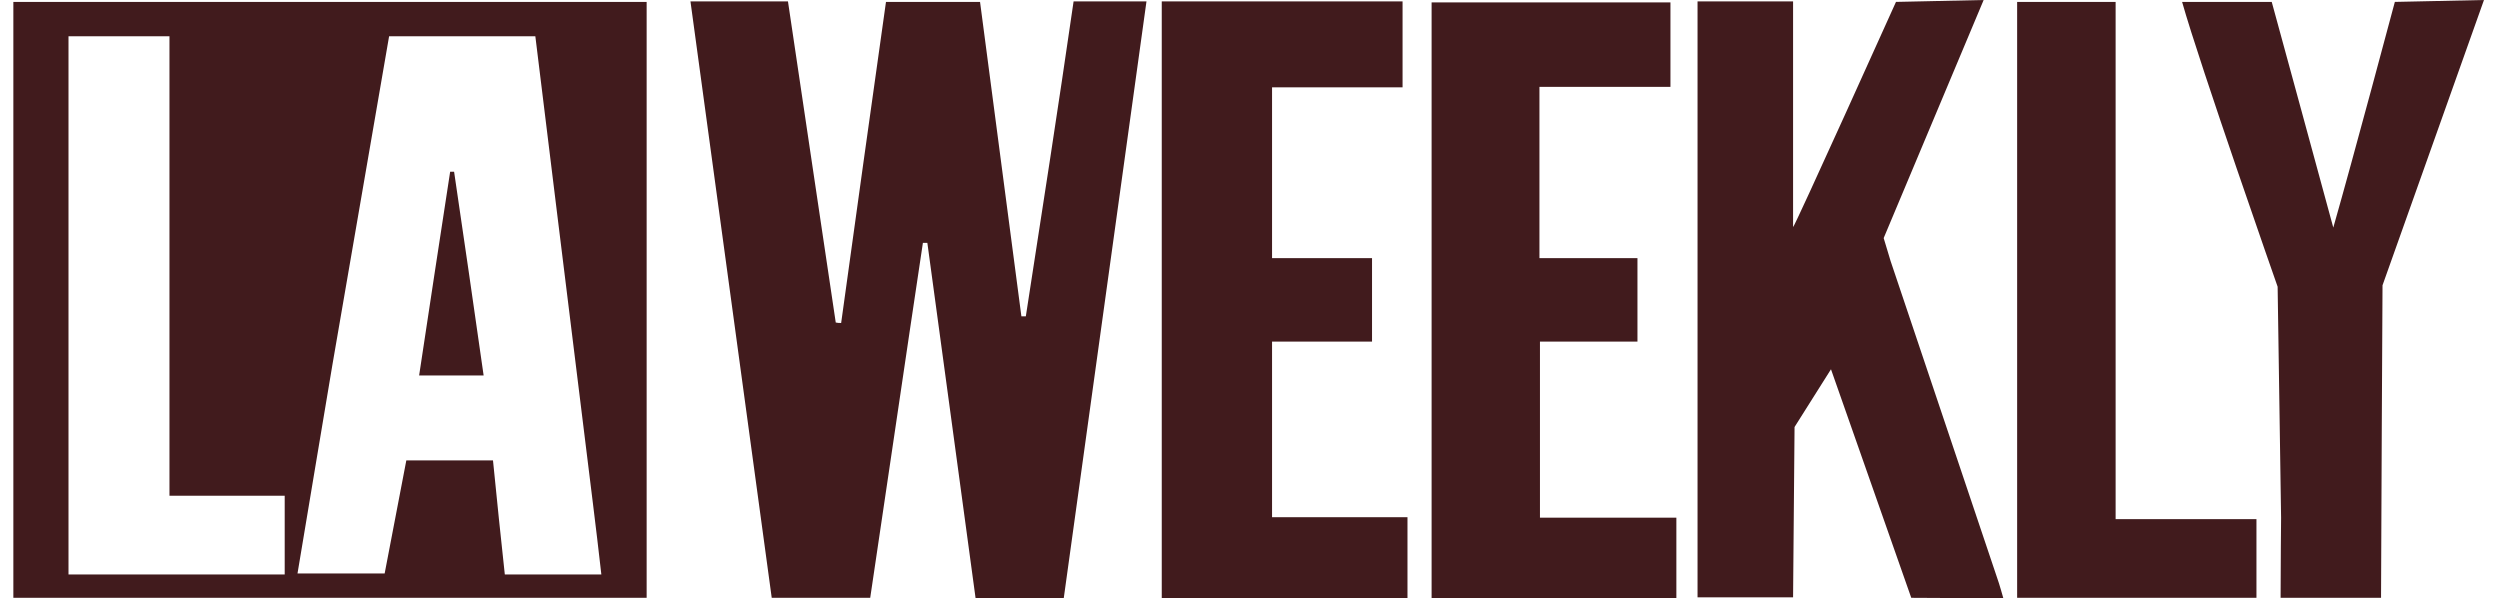 <svg width="117" height="28" viewBox="0 0 117 28" fill="none" xmlns="http://www.w3.org/2000/svg">
<path d="M112.079 0.089C112.079 0.089 110.143 7.346 109.198 10.651C108.184 6.9 107.239 3.483 106.317 0.089H102.122C102.952 3.037 106.593 13.419 106.593 13.419L106.755 24.227C106.755 24.227 106.732 26.727 106.732 27.978H111.433C111.433 26.214 111.502 13.352 111.502 13.352L116.25 0L112.079 0.089ZM48.009 14.804C47.94 14.804 47.871 14.804 47.801 14.804C47.156 9.892 46.511 4.979 45.866 0.089H41.464C40.749 5.136 40.058 10.115 39.366 15.116C39.274 15.116 39.205 15.116 39.113 15.094C38.375 10.092 37.615 5.091 36.877 0.067H32.314C33.582 9.4 34.849 18.689 36.117 27.978H40.726C41.556 22.418 42.362 16.88 43.192 11.365C43.261 11.365 43.33 11.365 43.4 11.365C44.16 16.903 44.898 22.44 45.658 28H49.783C51.074 18.689 52.365 9.4 53.655 0.067H50.244C49.53 5.002 48.769 9.892 48.009 14.804ZM88.479 12.214L88.156 11.142L92.835 0L88.732 0.089C88.732 0.089 83.985 10.628 83.916 10.628V0.067H79.445V27.955C80.989 27.955 83.916 27.955 83.916 27.955L83.985 19.984L85.69 17.282L89.447 27.978L93.757 28C93.757 28 93.572 27.33 93.457 27.017C91.797 22.083 88.479 12.214 88.479 12.214ZM59.555 15.987H64.211V12.08H59.532V4.086H65.64V0.067H54.37V28H65.87V24.204H59.532V15.987H59.555ZM72.07 15.987H76.633V12.08H72.046V4.064H78.177V0.112H66.999V28H78.454V24.227H72.07V15.987ZM99.011 0.089H94.402V27.978H105.602V24.294H99.011V0.089ZM0.625 27.978H30.263V0.089H0.625V27.978ZM15.559 17.059C16.389 12.236 18.21 1.697 18.21 1.697H25.054C25.054 1.697 26.875 16.546 27.751 23.579C27.889 24.651 28.004 25.7 28.143 26.884H23.625C23.441 25.164 23.257 23.445 23.072 21.547C21.828 21.547 19.016 21.547 19.016 21.547L18.002 26.839C18.002 26.839 15.329 26.839 13.923 26.839C14.476 23.557 15.006 20.319 15.559 17.059ZM3.206 1.697H7.931V23.199H13.324V26.884H3.206V1.697ZM21.252 8.038C21.183 8.038 21.113 8.038 21.067 8.038C20.583 11.187 20.099 14.357 19.615 17.573H22.634C22.174 14.313 21.713 11.187 21.252 8.038Z" fill="#411B1D"/>
</svg>
